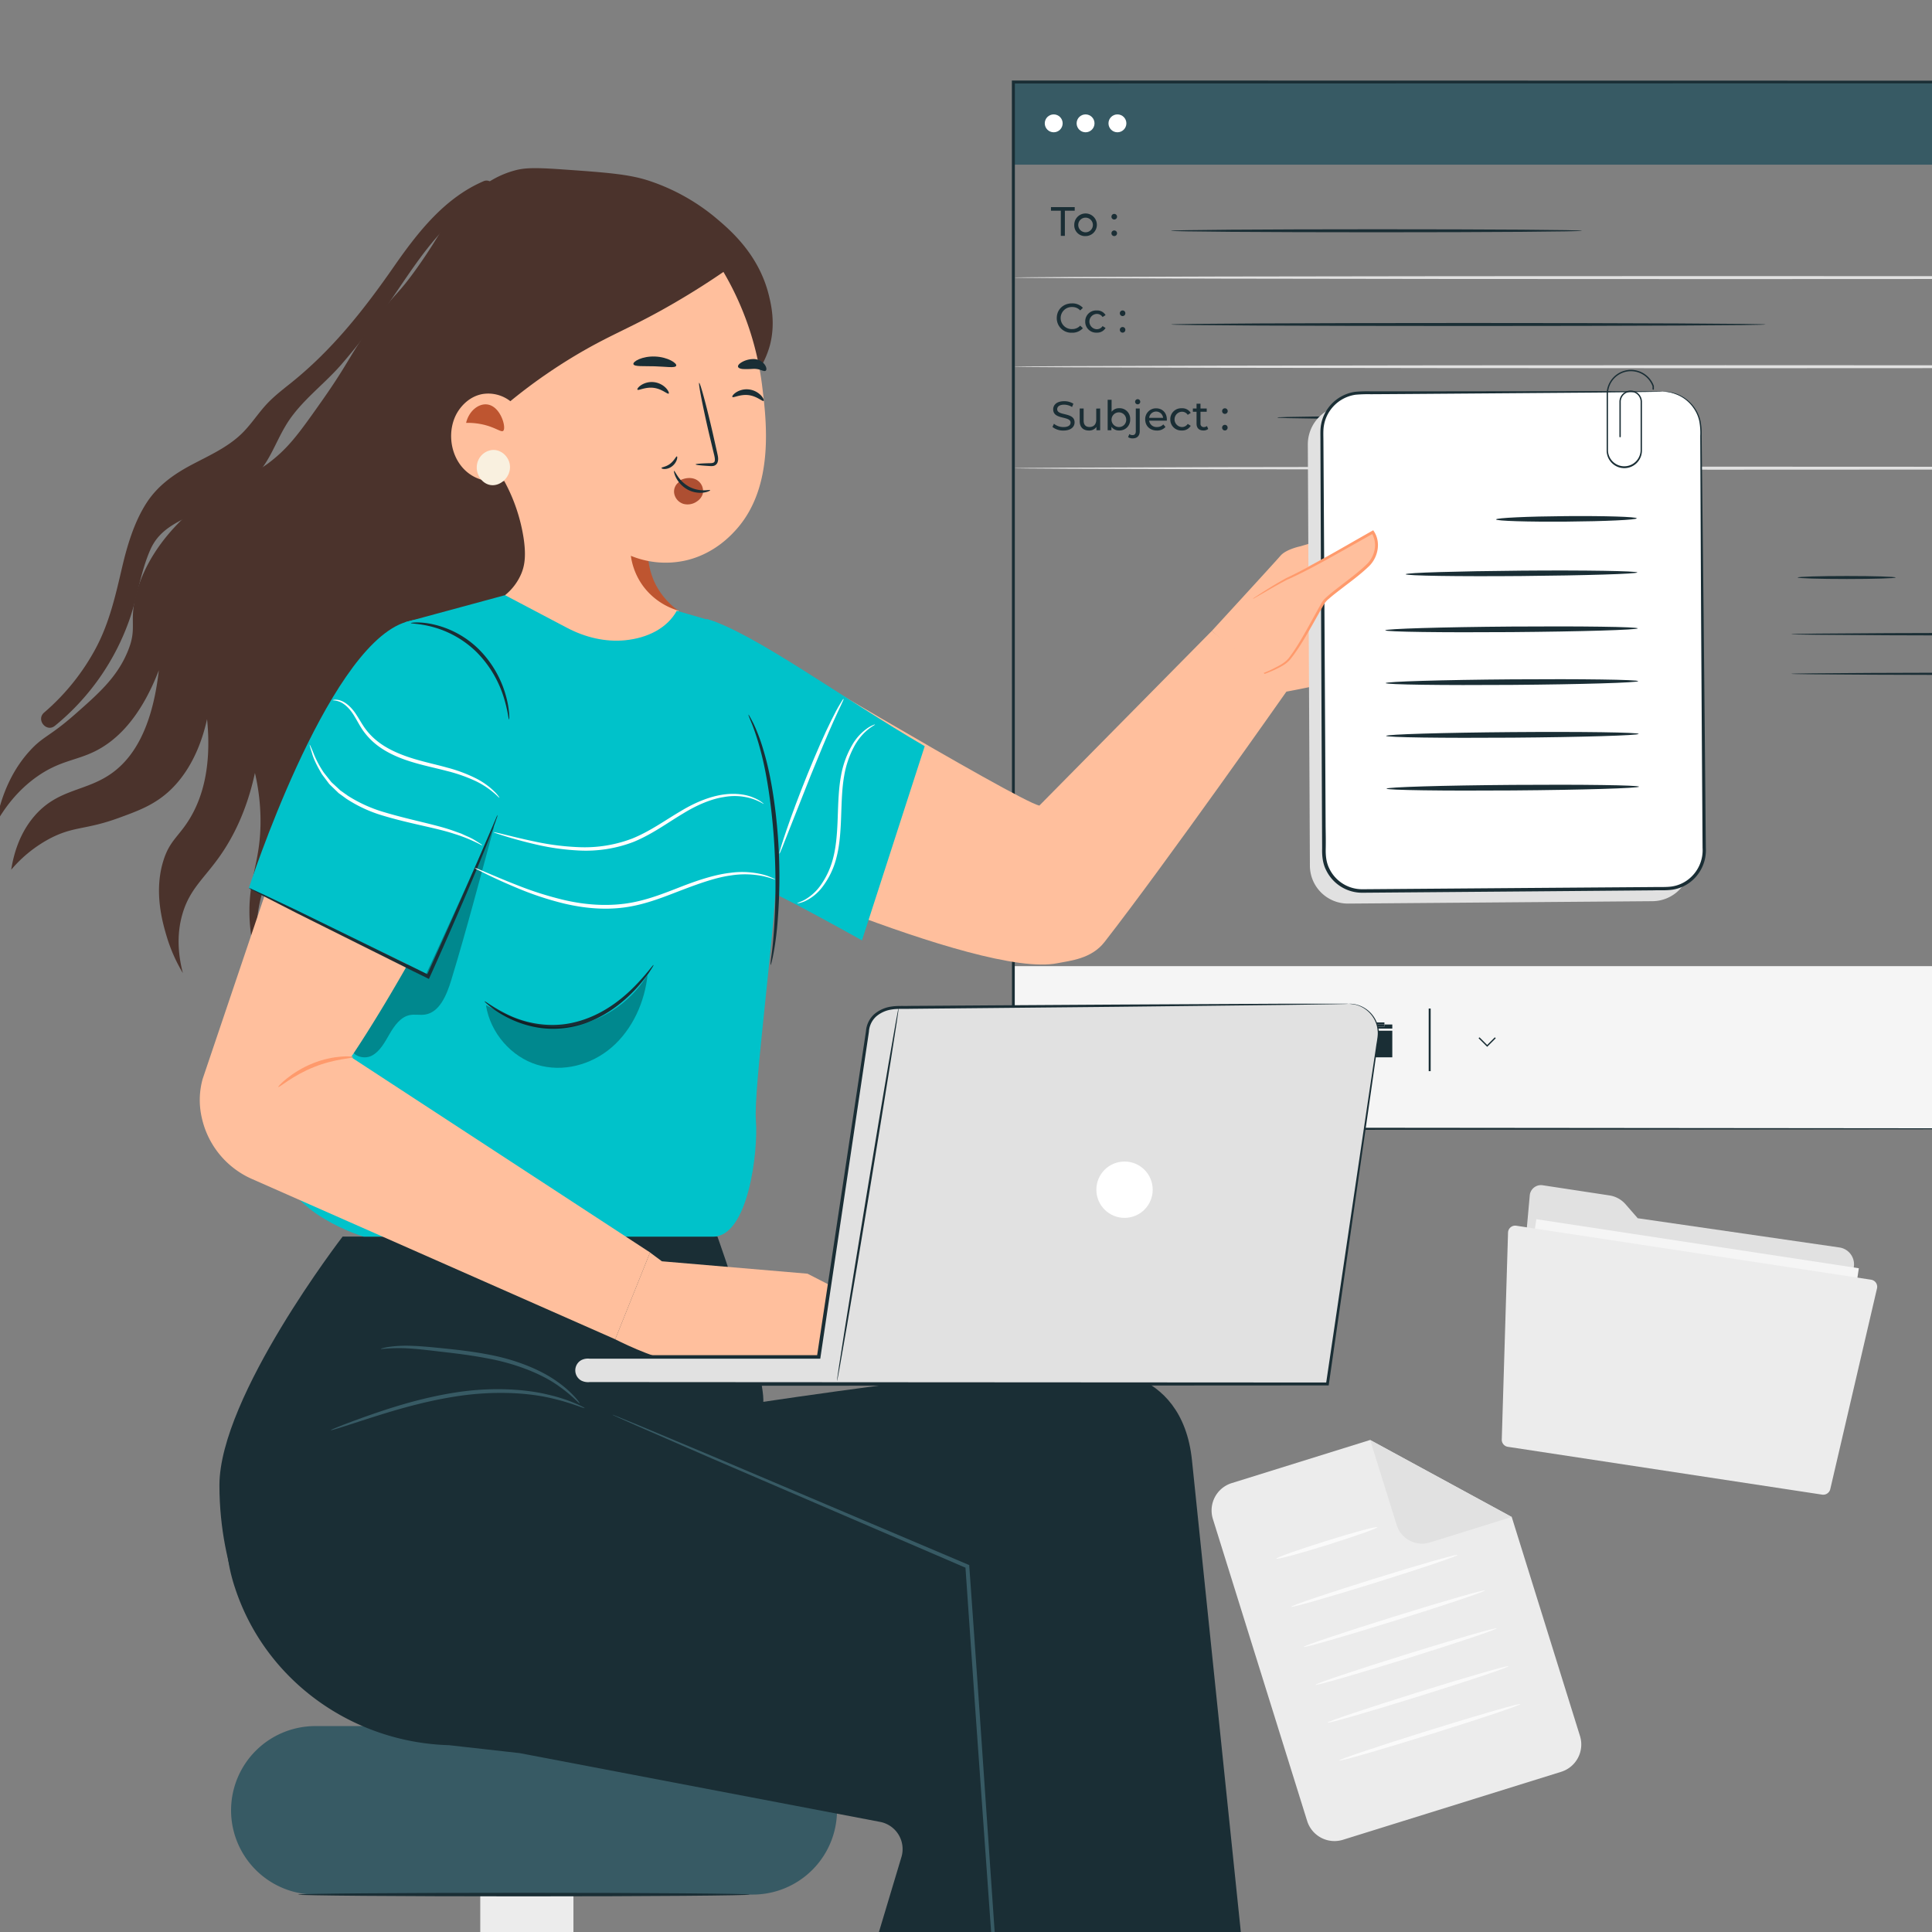 <svg id="Layer_1" data-name="Layer 1" xmlns="http://www.w3.org/2000/svg" xmlns:xlink="http://www.w3.org/1999/xlink" viewBox="0 0 1080 1080"><rect x="0" y="0" width="1080" height="1080" fill="#808080" stroke="none"/><defs><style>.cls-1{fill:none;}.cls-2{clip-path:url(#clip-path);}.cls-3{fill:#ececec;}.cls-4{fill:#e1e1e1;}.cls-5{fill:#fafafa;}.cls-6{fill:#f5f5f5;}.cls-7{fill:#375a64;}.cls-8{fill:#1a2e35;}.cls-9{fill:#fff;}.cls-10{fill:#4b332c;}.cls-11{fill:#be5530;}.cls-12{fill:#ffbf9d;}.cls-13{fill:#f9f0df;}.cls-14{fill:#ae4f32;}.cls-15{fill:#ff9a6c;}.cls-16{fill:#00c2ca;}.cls-17{opacity:0.3;}</style><clipPath id="clip-path"><rect class="cls-1" width="1080" height="1080"/></clipPath></defs><g class="cls-2"><path class="cls-3" d="M872.71,990.45l-122,38a16,16,0,0,1-20-10.51L678,849.08a16,16,0,0,1,10.5-20l77.39-24.12L845.07,848l38.15,122.42A16,16,0,0,1,872.71,990.45Z"/><path class="cls-4" d="M765.92,804.94l14.82,47.53a14.86,14.86,0,0,0,18.62,9.77L845.07,848Z"/><path class="cls-5" d="M769.9,853.72c.19.61-12.29,5-27.88,9.9s-28.38,8.3-28.57,7.69,12.29-5,27.88-9.9S769.71,853.11,769.9,853.72Z"/><path class="cls-5" d="M814.73,869.23c.19.61-20.45,7.59-46.1,15.58s-46.62,14-46.81,13.38,20.45-7.59,46.12-15.59S814.54,868.62,814.73,869.23Z"/><path class="cls-5" d="M830.1,889.06c.19.62-22.33,8.18-50.3,16.89s-50.79,15.29-51,14.68,22.32-8.17,50.3-16.89S829.91,888.45,830.1,889.06Z"/><path class="cls-5" d="M836.7,910.24c.19.61-22.33,8.17-50.3,16.89s-50.79,15.29-51,14.67,22.32-8.17,50.29-16.89S836.51,909.63,836.7,910.24Z"/><path class="cls-5" d="M843.29,931.41c.2.61-22.32,8.17-50.29,16.89S742.21,963.59,742,963s22.32-8.17,50.29-16.89S843.1,930.8,843.29,931.41Z"/><path class="cls-5" d="M849.89,952.58c.19.62-22.33,8.18-50.29,16.89s-50.79,15.29-51,14.68,22.32-8.17,50.29-16.89S849.7,952,849.89,952.58Z"/><path class="cls-4" d="M1028.31,697.35a9.54,9.54,0,0,1,8,10.84c-.48,3.32-1,6.57-1.17,8l-11,72.08a6.28,6.28,0,0,1-7.14,5.31l-165-25.09a6.29,6.29,0,0,1-5.28-6.81l8.42-93.42a6.3,6.3,0,0,1,7.19-5.7l37.32,5.68a15,15,0,0,1,9.09,5L915.5,681Z"/><rect class="cls-6" x="849.54" y="694.61" width="182.35" height="110.05" transform="translate(123.42 -132.94) rotate(8.65)"/><path class="cls-3" d="M843,689.1l-3.5,115.55a4,4,0,0,0,3.42,4.13l175.69,26.73a4.05,4.05,0,0,0,4.53-3.11l26.1-112.11a4,4,0,0,0-3.31-4.93l-198.3-30.17A4,4,0,0,0,843,689.1Z"/><rect class="cls-7" x="566.48" y="45.84" width="805.03" height="46.21"/><rect class="cls-6" x="566.18" y="540.08" width="805.33" height="90.91"/><polygon class="cls-1" points="671.99 580.89 666.08 580.03 663.43 574.67 660.79 580.03 654.86 580.89 659.15 585.07 659.1 585.35 658.13 590.96 663.43 588.17 668.72 590.96 667.71 585.07 667.91 584.86 671.99 580.89"/><path class="cls-1" d="M625.19,576.06a3.54,3.54,0,1,0,3.54,3.54A3.53,3.53,0,0,0,625.19,576.06Z"/><path class="cls-8" d="M731.73,584.08h7.2l2.27,4.72h1.55l-7.21-15h-.4l-7.22,15h1.56Zm3.61-7.5,2.91,6.1h-5.84Z"/><rect class="cls-8" x="726.76" y="592" width="17.05" height="1.2"/><path class="cls-8" d="M625.77,572.91h-1.15c-3.31,0-6,3.05-6,6.46s3.67,10.44,6,12.83c0,0,.45.79,1.15,0,2.31-2.39,6-9.42,6-12.83S629.08,572.91,625.77,572.91Zm-.58,10.23a3.54,3.54,0,1,1,3.54-3.54A3.53,3.53,0,0,1,625.19,583.14Z"/><path class="cls-8" d="M705.62,587.94a3.65,3.65,0,0,1-7.3,0V576.15a2.37,2.37,0,0,1,4.73,0v10h0a1.34,1.34,0,0,1-2.62,0v-7.7h-.89v7.36h0v.35h0a2.18,2.18,0,0,0,4.32,0h0V586c0-.06,0-.11,0-.17h0V576h0a3.24,3.24,0,0,0-6.47,0h0v12.32h0a4.53,4.53,0,0,0,9,0h0v-9.93h-.88Z"/><path class="cls-8" d="M666.8,579l-3.37-6.84L660.05,579l-7.55,1.1,5.46,5.33L656.67,593l6.76-3.55,6.75,3.55-1.29-7.52,5.46-5.33ZM668.72,591l-5.29-2.79-5.3,2.79,1-5.61,0-.28-4.29-4.18,5.93-.86,2.64-5.36,2.65,5.36,5.91.86-4.08,4-.2.21Z"/><path class="cls-8" d="M799.75,563.78h-1.1v35h1.1Zm-.55,35v0Z"/><rect class="cls-8" x="764.35" y="576.18" width="13.95" height="14.87"/><polygon class="cls-8" points="768.76 572.7 768.76 573.84 773.9 573.84 773.9 572.7 778.3 572.7 778.3 574.99 764.36 574.99 764.36 572.7 768.76 572.7"/><rect class="cls-8" x="768.76" y="571.55" width="5.14" height="1.14"/><rect class="cls-8" x="768.76" y="572.7" width="5.14" height="1.14"/><polygon class="cls-8" points="831.34 584.14 835.62 579.86 836.14 580.38 831.34 585.18 826.53 580.38 827.05 579.86 831.34 584.14"/><path class="cls-8" d="M593,117.78h-5.5v-2h13.27v2h-5.5v14.06H593Z"/><path class="cls-8" d="M600.52,125.76a6.32,6.32,0,1,1,6.33,6.21A6,6,0,0,1,600.52,125.76Zm10.41,0a4.09,4.09,0,1,0-8.18,0,4.09,4.09,0,1,0,8.18,0Z"/><path class="cls-8" d="M621.31,121.13a1.54,1.54,0,0,1,1.56-1.56,1.57,1.57,0,0,1,0,3.14A1.55,1.55,0,0,1,621.31,121.13Zm0,9.26a1.54,1.54,0,0,1,1.56-1.56,1.57,1.57,0,0,1,0,3.14A1.55,1.55,0,0,1,621.31,130.39Z"/><path class="cls-8" d="M590.74,177.79c0-4.74,3.62-8.2,8.5-8.2a7.93,7.93,0,0,1,6.1,2.49l-1.49,1.45a5.94,5.94,0,0,0-4.52-1.9,6.17,6.17,0,1,0,0,12.33,6,6,0,0,0,4.52-1.93l1.49,1.45a8,8,0,0,1-6.12,2.52A8.11,8.11,0,0,1,590.74,177.79Z"/><path class="cls-8" d="M606.65,179.74a6.07,6.07,0,0,1,6.42-6.19,5.4,5.4,0,0,1,4.95,2.59l-1.67,1.08a3.79,3.79,0,0,0-3.3-1.74,4.28,4.28,0,0,0,0,8.55,3.79,3.79,0,0,0,3.3-1.74l1.67,1.05a5.42,5.42,0,0,1-4.95,2.61A6.09,6.09,0,0,1,606.65,179.74Z"/><path class="cls-8" d="M626,175.11a1.53,1.53,0,0,1,1.56-1.56,1.51,1.51,0,0,1,1.51,1.56,1.53,1.53,0,0,1-1.51,1.58A1.55,1.55,0,0,1,626,175.11Zm0,9.26a1.53,1.53,0,0,1,1.56-1.56,1.51,1.51,0,0,1,1.51,1.56,1.53,1.53,0,0,1-1.51,1.58A1.55,1.55,0,0,1,626,184.37Z"/><path class="cls-8" d="M588.32,238.67l.84-1.79a8.33,8.33,0,0,0,5.3,1.85c2.77,0,4-1.07,4-2.47,0-3.92-9.72-1.45-9.72-7.41,0-2.47,1.92-4.58,6.14-4.58a9.42,9.42,0,0,1,5.16,1.42l-.76,1.83a8.32,8.32,0,0,0-4.4-1.3c-2.73,0-3.9,1.14-3.9,2.54,0,3.92,9.72,1.47,9.72,7.36,0,2.45-2,4.56-6.21,4.56A9.52,9.52,0,0,1,588.32,238.67Z"/><path class="cls-8" d="M615,228.35V240.5h-2.09v-1.83a4.93,4.93,0,0,1-4.12,2c-3.15,0-5.23-1.72-5.23-5.3v-7h2.2v6.74c0,2.38,1.19,3.58,3.28,3.58,2.29,0,3.76-1.43,3.76-4v-6.28Z"/><path class="cls-8" d="M631.77,234.42a5.92,5.92,0,0,1-6.14,6.22,5.14,5.14,0,0,1-4.34-2.07v1.93h-2.1v-17h2.2v6.69a5.19,5.19,0,0,1,4.24-2A5.9,5.9,0,0,1,631.77,234.42Zm-2.22,0a4.1,4.1,0,1,0-4.11,4.29A4,4,0,0,0,629.55,234.42Z"/><path class="cls-8" d="M630.61,244.35l.71-1.7a2.79,2.79,0,0,0,1.79.58c1.17,0,1.81-.74,1.81-2.14V228.35h2.2v12.7c0,2.47-1.38,4-3.87,4A4.36,4.36,0,0,1,630.61,244.35Zm3.92-19.76a1.45,1.45,0,0,1,1.49-1.45,1.44,1.44,0,1,1-1.49,1.45Z"/><path class="cls-8" d="M652.24,235.16h-9.86a4.12,4.12,0,0,0,4.41,3.55,4.5,4.5,0,0,0,3.5-1.47l1.22,1.43a6.12,6.12,0,0,1-4.79,2c-3.92,0-6.54-2.59-6.54-6.22a6,6,0,0,1,6.1-6.19c3.51,0,6,2.52,6,6.26C652.29,234.68,652.26,235,652.24,235.16Zm-9.86-1.58h7.8a3.92,3.92,0,0,0-7.8,0Z"/><path class="cls-8" d="M654.2,234.42a6.07,6.07,0,0,1,6.42-6.19,5.42,5.42,0,0,1,5,2.59l-1.67,1.08a3.8,3.8,0,0,0-3.3-1.74,4.28,4.28,0,0,0,0,8.55,3.8,3.8,0,0,0,3.3-1.74l1.67,1.05a5.43,5.43,0,0,1-5,2.62A6.09,6.09,0,0,1,654.2,234.42Z"/><path class="cls-8" d="M675.39,239.79a4.17,4.17,0,0,1-2.66.85c-2.45,0-3.85-1.36-3.85-3.81v-6.67h-2.06v-1.81h2.06v-2.66h2.2v2.66h3.48v1.81h-3.48v6.58a1.79,1.79,0,0,0,1.9,2,2.82,2.82,0,0,0,1.72-.57Z"/><path class="cls-8" d="M683.17,229.79a1.54,1.54,0,0,1,1.56-1.56,1.57,1.57,0,0,1,0,3.14A1.55,1.55,0,0,1,683.17,229.79Zm0,9.26a1.54,1.54,0,0,1,1.56-1.56,1.51,1.51,0,0,1,1.51,1.56,1.53,1.53,0,0,1-1.51,1.59A1.56,1.56,0,0,1,683.17,239.05Z"/><path class="cls-8" d="M884.34,129c0,.46-51.45.84-114.9.84s-114.9-.38-114.9-.84,51.43-.84,114.9-.84S884.34,128.49,884.34,129Z"/><path class="cls-8" d="M987,181.39c0,.46-74.42.84-166.2.84s-166.21-.38-166.21-.84,74.4-.84,166.21-.84S987,180.92,987,181.39Z"/><path class="cls-8" d="M864,233.41a5.06,5.06,0,0,1-1.53.17l-4.37.16-16.08.27c-13.58.15-32.33.24-53,.24s-39.48-.09-53.06-.24l-16.08-.27-4.37-.16a5,5,0,0,1-1.52-.17,5.38,5.38,0,0,1,1.52-.17l4.37-.16,16.08-.26c13.58-.16,32.34-.25,53.06-.25s39.47.09,53,.25l16.08.26,4.37.16A5.51,5.51,0,0,1,864,233.41Z"/><path class="cls-4" d="M1362.82,261.72c0,.46-178.28.84-398.15.84s-398.19-.38-398.19-.84,178.24-.85,398.19-.85S1362.82,261.25,1362.82,261.72Z"/><path class="cls-4" d="M1362.82,205c0,.46-178.35.84-398.3.84s-398.34-.38-398.34-.84,178.31-.85,398.34-.85S1362.82,204.5,1362.82,205Z"/><path class="cls-4" d="M1362.82,155.17c0,.47-178.28.84-398.15.84s-398.19-.37-398.19-.84,178.24-.84,398.19-.84S1362.82,154.71,1362.82,155.17Z"/><path class="cls-8" d="M1059.68,322.83c0,.46-12.26.84-27.38.84s-27.39-.38-27.39-.84,12.26-.84,27.39-.84S1059.68,322.36,1059.68,322.83Z"/><path class="cls-8" d="M1371.48,354.52c0,.47-82.89.84-185.11.84s-185.12-.37-185.12-.84,82.87-.84,185.12-.84S1371.48,354.06,1371.48,354.52Z"/><path class="cls-8" d="M1310.07,376.67c0,.39-69.14.71-154.4.71s-154.42-.32-154.42-.71,69.12-.71,154.42-.71S1310.07,376.28,1310.07,376.67Z"/><circle class="cls-9" cx="589.03" cy="68.95" r="5"/><circle class="cls-9" cx="606.84" cy="68.95" r="5"/><circle class="cls-9" cx="624.65" cy="68.95" r="5"/><path class="cls-8" d="M1374.74,631c0-5.64-.27-230.32-.69-585.16l.69.69-808.19.15h-.07l.84-.84c0,209.79-.05,408.73-.07,585.16l-.77-.76,808.26.76-808.26.76h-.76V631c0-176.43-.05-375.37-.08-585.16V45h.91l808.19.16h.68v.68C1375,400.68,1374.74,625.36,1374.74,631Z"/><path class="cls-10" d="M418.1,214.75a51.45,51.45,0,0,0,12.22-21.5c3.26-12.19.81-22.76-.49-28.08-5.76-23.51-22.26-37.19-30.95-44.41a114.57,114.57,0,0,0-35.5-19.52c-11.5-3.9-24.23-4.8-49.7-6.59-16.46-1.16-21.27-.69-26.49.79C274,99.17,265.34,107.28,259.43,113c-11.55,11.08-12.16,17-26.63,37.22-11.2,15.65-11.13,12.52-23.36,29.07-13.93,18.82-13.84,22.65-29.9,45.38-11.29,16-17.12,24.14-26.21,31.65-12.51,10.36-16.18,8.14-30.39,17.32-6.39,4.12-37.62,24.3-46.72,58.12-4.43,16.43,1,19.07-5.19,33.25-6,14-16.3,23-29.05,34.24-14.42,12.71-17.76,12.14-25.35,20.5C5.45,432,.21,447-2.33,460.31c4.38-7.8,11.59-18.17,23.15-26.27,12.87-9,21.92-8.78,32.8-14.33s24.52-17.42,35.16-45c-3.77,33.77-15.15,49.19-25.5,56.94-14.82,11.1-30.62,8.81-44.17,24.68-8.38,9.81-11.52,21.44-12.85,29.86a73.3,73.3,0,0,1,22.51-17.91c13-6.52,19.33-4.35,37.84-11.14C76,453.71,83.84,450.83,91.32,445c5.61-4.36,18.51-16.2,24.43-43,2.81,28-3.33,45-9.52,55.35s-11.49,12.45-15,24.09c-5.4,17.63-.09,35.14,2,42.21a90.24,90.24,0,0,0,9,20.31c-2.22-8.54-4-20.78-.06-33.65,4.17-13.66,12.12-19.4,20.95-32.05,6.71-9.62,14.68-24.34,19.39-46.18a118.84,118.84,0,0,1,3.12,28.27c-.2,17.22-4.12,25.85-5.62,38.83-1.3,11.28-1,27.49,6.88,48.18-6.51-26-2.42-43.29,1.43-53.16,2.43-6.23,9.45-21.55,71-64.69,27.1-19,29.22-18.46,39.13-27.86,23.3-22.12,25.33-38.12,41.9-64.1C331.23,289.14,380.75,255.91,418.1,214.75Z"/><path class="cls-10" d="M270.25,101.33c-21.63,9.3-36.61,28.35-50.13,47.8-16.9,24.31-34.43,46.44-57.31,64.82-5.14,4.12-10.24,8-14.68,13s-8.23,10.83-13.1,15.54c-7.9,7.64-18.28,12.24-27.74,17.24-10,5.28-19.29,11.77-25.63,21.8C75,292,71.13,304.86,68.29,317c-3.66,15.66-7.07,30.9-14.61,45.14a125.2,125.2,0,0,1-29,36.18c-4.68,4,1.27,11.27,6,7.42a133.6,133.6,0,0,0,41.91-60c4.34-12.62,6.08-26.38,11.51-38.59,5.59-12.55,17.3-16,28-21.94,9.5-5.29,19.62-9.75,28.12-16.86,10.31-8.62,13.28-20.62,20.26-31.7C168.29,224.2,181,215,190.6,204a392.13,392.13,0,0,0,25-32.1c16.59-23.49,31.71-50.7,58.35-62.48,5.09-2.25,1.39-10.29-3.69-8.11Z"/><path class="cls-11" d="M383.16,257c-19.77,23.37-26.6,51-16.33,70.34a41.36,41.36,0,0,0,12.47,14.09c-3.12,1.7-14.93,7.7-29.62,4.29-3.06-.71-14.94-2.1-20-11.49-14.06-26.1,5.74-53.94,6.89-55.54C351.57,257.75,378.23,257,383.16,257Z"/><path class="cls-12" d="M404.41,152A166.3,166.3,0,0,1,426,215.35c2.46,19.76,7,56.22-14.07,80.24-3,3.38-12.21,13.64-27.76,17.51a51.24,51.24,0,0,1-31.52-2.4,37.37,37.37,0,0,0,7.21,17.4,37.93,37.93,0,0,0,19.46,13.28,122.68,122.68,0,0,1-2.7,14.81,112.59,112.59,0,0,1-5.78,17.51c-4.95,11.07-15.46,20.81-22.65,23.2-16.5,5.5-46.89-18.46-65.86-64.2a31,31,0,0,0,9.21-12.34c1.43-3.59,2.71-8.7,1.26-18.89a97.54,97.54,0,0,0-10.94-32.61c-.93.2-14.24,2.75-23.21-7.37-7.53-8.5-8.45-21.92-2.91-31.07,1.31-2.16,5.75-8.65,14-10.15a20.1,20.1,0,0,1,15.55,4A299.51,299.51,0,0,1,329.85,194c15.68-8.65,26.13-12.48,46.8-24.47C388.57,162.62,398.09,156.35,404.41,152Z"/><path class="cls-13" d="M275.24,251.54a9.68,9.68,0,0,0-8.52,7.76c-1.1,5.3,2.29,10.7,7,11.75,5.7,1.26,11.66-4.17,11.36-10.35C284.86,255.57,280.34,251.18,275.24,251.54Z"/><path class="cls-11" d="M281.35,240.79c1.8-1.86-1.66-14.24-9.44-14.74-4.74-.31-9.83,3.88-11.36,10.35a38,38,0,0,1,7.88.6C276.71,238.51,280.15,242,281.35,240.79Z"/><path class="cls-8" d="M426.89,224.07c-.61.59-3.72-2.64-8.5-3.2s-8.53,1.75-9,1c-.23-.32.44-1.44,2.08-2.53a11,11,0,0,1,7.27-1.63,11.21,11.21,0,0,1,6.69,3.37C426.8,222.56,427.19,223.81,426.89,224.07Z"/><path class="cls-8" d="M373.81,220c-.61.59-3.72-2.64-8.49-3.2s-8.53,1.75-9,1c-.22-.32.44-1.45,2.09-2.53a11,11,0,0,1,7.26-1.63,11.15,11.15,0,0,1,6.69,3.37C373.72,218.52,374.11,219.77,373.81,220Z"/><path class="cls-8" d="M388.88,259.59c0-.31,3-.54,7.91-.66,1.23,0,2.41-.14,2.71-1.06s0-2.53-.44-4.22l-2.64-11c-3.64-15.66-6.13-28.48-5.58-28.64s4,12.4,7.59,28.06c.86,3.86,1.69,7.53,2.48,11.05.32,1.64.95,3.52.13,5.53a3.11,3.11,0,0,1-2.19,1.79,7.27,7.27,0,0,1-2.1.08C391.88,260.24,388.87,259.91,388.88,259.59Z"/><path class="cls-8" d="M378,204.44c-.56,1.44-5.74.5-12,.32s-11.47.29-11.91-1.19S359,199,366.23,199.3,378.56,203.11,378,204.44Z"/><path class="cls-8" d="M428.06,207.2c-.58.48-1.63.05-2.85-.38a11,11,0,0,0-4.34-.62,52.1,52.1,0,0,1-5.52.09c-1.57-.13-2.64-.58-2.79-1.31s.63-1.62,2-2.46a13.22,13.22,0,0,1,6.23-1.79,7.82,7.82,0,0,1,6.7,3.09C428.63,205.47,428.6,206.76,428.06,207.2Z"/><path class="cls-14" d="M379.83,268.66c2.82-1.5,6.26-2,9.12-.67a7.24,7.24,0,0,1,3.88,8.16,7.87,7.87,0,0,1-3.23,4.14,9,9,0,0,1-7.59,1.37,7.49,7.49,0,0,1-5.12-5.79,6.5,6.5,0,0,1,3.45-6.88"/><path class="cls-8" d="M397,274c.07.21-1.22,1-3.56,1.34a14.76,14.76,0,0,1-9-1.63,15.87,15.87,0,0,1-6.53-6.69c-1.11-2.2-1.27-3.76-1.07-3.82s.82,1.26,2.1,3.13a18.44,18.44,0,0,0,6.29,5.75,17.2,17.2,0,0,0,8.12,2C395.6,274.08,397,273.76,397,274Z"/><path class="cls-8" d="M378.4,255.13c.21.05.3.81-.08,1.94a7.79,7.79,0,0,1-2.68,3.63,7.09,7.09,0,0,1-4.12,1.49c-1.13,0-1.77-.35-1.74-.58.05-.51,2.54-.57,4.87-2.39S377.92,255,378.4,255.13Z"/><rect class="cls-3" x="268.47" y="1045.45" width="52.08" height="258.36" transform="translate(589.02 2349.26) rotate(-180)"/><path class="cls-7" d="M176.27,1059.08H420.78A47.11,47.11,0,0,0,467.89,1012h0a47.11,47.11,0,0,0-47.11-47.11H176.27a47.11,47.11,0,0,0-47.1,47.11h0A47.11,47.11,0,0,0,176.27,1059.08Z"/><path class="cls-8" d="M166.59,1059.08c0,.56,56.54,1,126.26,1s126.28-.45,126.28-1-56.53-1-126.28-1S166.59,1058.52,166.59,1059.08Z"/><path class="cls-12" d="M781,307.79S769.52,295.28,766.06,295s-39.12,10.38-39.12,10.38-8,1.6-11.18,5.32-38.35,42-38.35,42l39.11,34.41s45.82-8.23,49.81-13,7.18-12.5,4.26-14.9c0,0,3.72-6.65,2.66-11.18a78,78,0,0,0-2.4-8.12s6.92-4.92,7.19-8.38a13.51,13.51,0,0,1,1.33-5.32l1.6-2.66Z"/><path class="cls-15" d="M765,315.26c-.21.07,0,1.22.62,3a13.83,13.83,0,0,0,4.31,6,8.86,8.86,0,0,0,7.29,1.7c2-.49,2.74-1.55,2.6-1.68s-1.11.4-2.79.53a9.2,9.2,0,0,1-6.1-1.86,17.89,17.89,0,0,1-4.26-5.19C765.79,316.17,765.24,315.17,765,315.26Z"/><path class="cls-4" d="M921.51,225.9A21.28,21.28,0,0,1,943,247l1.86,235.33a21.28,21.28,0,0,1-21.11,21.44l-170,1.34A21.26,21.26,0,0,1,732.24,484l-1.16-235.47a21.8,21.8,0,0,1,21.71-21.9Z"/><path class="cls-4" d="M828.44,297.39c0,.85,17.62,1.4,39.34,1.23s39.33-1,39.32-1.85-17.62-1.41-39.34-1.23S828.43,296.54,828.44,297.39Z"/><path class="cls-4" d="M777.94,328c0,.85,29,1.31,64.74,1s64.72-1.2,64.72-2.05-29-1.32-64.75-1S777.93,327.17,777.94,328Z"/><path class="cls-4" d="M766.52,359.38c0,.85,31.61,1.29,70.57,1s70.56-1.24,70.55-2.09-31.6-1.29-70.57-1S766.52,358.53,766.52,359.38Z"/><path class="cls-4" d="M766.76,388.88c0,.85,31.6,1.29,70.56,1s70.56-1.25,70.56-2.1-31.6-1.29-70.58-1S766.75,388,766.76,388.88Z"/><path class="cls-4" d="M767,418.38c0,.86,31.6,1.3,70.57,1s70.55-1.25,70.55-2.1-31.6-1.29-70.58-1S767,417.53,767,418.38Z"/><path class="cls-4" d="M767.22,447.89c0,.85,31.61,1.29,70.57,1s70.56-1.24,70.55-2.1-31.6-1.29-70.57-1S767.22,447,767.22,447.89Z"/><path class="cls-9" d="M929.37,218.88A21.26,21.26,0,0,1,950.81,240l1.86,235.34a21.29,21.29,0,0,1-21.1,21.44l-170,1.34A21.28,21.28,0,0,1,740.1,477L739,241.53a21.8,21.8,0,0,1,21.7-21.91Z"/><path class="cls-8" d="M929.37,218.88s-.82-.07-2.43-.1l-7.16-.07-27.5-.07-101.16.13-16.39,0-8.48,0a76.4,76.4,0,0,0-8.75.26,22.68,22.68,0,0,0-15.3,9.41,22.14,22.14,0,0,0-3.68,8.7c-.62,3.2-.34,6.36-.39,9.47.09,25.11.19,51.94.3,80.17s.24,57.88.38,88.6q.11,23,.21,46.86l.06,11.94c-.12,3.9.26,8.41,2.18,12.14a22.4,22.4,0,0,0,20.44,12.73l95.14-.77,45.24-.38,21.93-.19c3.64-.12,7.13.15,10.91-.37A21.78,21.78,0,0,0,945,493a22.51,22.51,0,0,0,8.57-19.08q-.11-10.32-.19-20.35-.18-20.07-.36-38.92c-.24-25.1-.46-48.49-.67-69.85-.47-42.66-.86-77.2-1.12-101.15a36.38,36.38,0,0,0-.67-8.48,20.63,20.63,0,0,0-3-6.86,21.26,21.26,0,0,0-15.74-9.42,22.61,22.61,0,0,0-2.45,0c-.06.24,3.48-.39,9.19,2.25a21.1,21.1,0,0,1,8.5,7.52,20.05,20.05,0,0,1,2.83,6.69,35.85,35.85,0,0,1,.56,8.33c.11,24,.27,58.49.47,101.15.13,21.36.28,44.75.43,69.85q.12,18.84.26,38.92.06,10,.13,20.36a20.62,20.62,0,0,1-7.88,17.58,19.79,19.79,0,0,1-9.24,4c-3.31.48-7,.23-10.63.33l-21.93.16-45.24.33-95.14.73a20.37,20.37,0,0,1-18.59-11.57c-1.75-3.5-2.09-7.24-2-11.28s0-8-.06-11.94q-.12-23.81-.24-46.86c-.18-30.73-.34-60.36-.5-88.6s-.33-55.05-.49-80.17c0-3.15-.23-6.27.34-9.15a20.5,20.5,0,0,1,3.39-8.07,21,21,0,0,1,14.19-8.79,77.58,77.58,0,0,1,8.53-.29l8.47-.05,16.39-.11,101.16-.76,27.5-.32,7.16-.13C928.55,219,929.37,218.88,929.37,218.88Z"/><path class="cls-8" d="M836.3,290.36c0,.85,17.63,1.4,39.34,1.23s39.33-1,39.32-1.85-17.62-1.4-39.34-1.23S836.3,289.51,836.3,290.36Z"/><path class="cls-8" d="M785.8,321c0,.85,29,1.31,64.74,1s64.72-1.2,64.72-2-29-1.31-64.75-1S785.79,320.14,785.8,321Z"/><path class="cls-8" d="M774.39,352.35c0,.86,31.6,1.3,70.56,1s70.56-1.25,70.55-2.1-31.59-1.29-70.57-1S774.38,351.5,774.39,352.35Z"/><path class="cls-8" d="M774.62,381.86c0,.85,31.6,1.29,70.57,1s70.55-1.25,70.55-2.1-31.6-1.29-70.58-1S774.61,381,774.62,381.86Z"/><path class="cls-8" d="M774.85,411.36c0,.85,31.61,1.29,70.57,1S916,411.1,916,410.25s-31.6-1.3-70.57-1S774.84,410.51,774.85,411.36Z"/><path class="cls-8" d="M775.08,440.86c0,.85,31.61,1.29,70.57,1s70.56-1.25,70.55-2.1-31.6-1.29-70.57-1S775.08,440,775.08,440.86Z"/><path class="cls-8" d="M908,261.7a9.88,9.88,0,0,1-9.87-9.87V220.32a13.6,13.6,0,0,1,26.4-4.57.59.59,0,0,1,0,.13v1.54a.38.38,0,1,1-.75,0v-1.48a12.85,12.85,0,0,0-24.92,4.38v31.51a9.13,9.13,0,0,0,18.25,0V224.38a5.55,5.55,0,0,0-11.09,0V244a.38.38,0,1,1-.75,0V224.38a6.3,6.3,0,0,1,12.59,0v27.45A9.89,9.89,0,0,1,908,261.7Z"/><path class="cls-12" d="M700.36,334.79,719,323.21,766.74,298s9.49,9.22-6.53,22.47l-19.75,15.64s-17.55,32.19-21.31,34.56-21,8.61-21,8.61Z"/><path class="cls-15" d="M696.33,380a8.81,8.81,0,0,0,1.93-.43c1.25-.34,3.07-.89,5.4-1.68s5.15-1.81,8.35-3.23a48.8,48.8,0,0,0,5-2.57,15.89,15.89,0,0,0,4.82-4.2c5.47-7,10.45-16.21,16.12-26.3l2.17-3.79a11.65,11.65,0,0,1,2.82-3.16c2.25-2,4.71-3.84,7.2-5.76,5-3.87,10.28-7.67,15.18-12.4,5.16-5.07,6.68-13.51,2.71-19.47l-.39-.59-.66.37c-19.09,10.77-35.54,20.63-48,26.38-6,3.31-10.64,6.27-13.83,8.29l-3.62,2.38a5.86,5.86,0,0,0-1.19.91,6.54,6.54,0,0,0,1.35-.67l3.75-2.14c3.27-1.86,8-4.69,14-7.84,12.56-5.49,29.19-15.21,48.3-25.9l-1-.23a12.85,12.85,0,0,1,1.75,8.86,15.44,15.44,0,0,1-4.34,8.48c-4.71,4.56-10,8.41-15,12.29-2.49,1.93-4.95,3.82-7.26,5.86-.58.49-1.14,1.05-1.69,1.6A10.37,10.37,0,0,0,738.8,337c-.73,1.3-1.46,2.58-2.17,3.85C731,351,726.15,360.28,720.93,367.2c-2.49,3.5-6.28,5.08-9.31,6.66s-5.91,2.58-8.18,3.47l-5.28,2A9.84,9.84,0,0,0,696.33,380Z"/><path class="cls-12" d="M677.41,352.68,581,450.34c-12.7-2.92-168.34-96-168.34-96L388,474.09s159.29,73.24,203.13,64.35c7.15-1.45,18.93-2.36,26.31-11.85,35.06-45.06,101.69-140,101.69-140Z"/><path class="cls-8" d="M554.7,1303.81,673.28,981.4s-2.82-53.59-12.69-70.52S351.74,795.24,351.74,795.24s-76.15-18.33-126.92,0-102.35,41-97.29,76.56a94.74,94.74,0,0,0,3.9,16C148.37,939.31,196.77,974,251,975.57L290.48,980,492,1018.45a15.48,15.48,0,0,1,11.91,19.64L438.82,1255S509.94,1289.68,554.7,1303.81Z"/><polygon class="cls-12" points="659.4 1080.86 662.23 1194.46 577.63 1196.53 565.43 1060.2 659.4 1080.86"/><path class="cls-8" d="M610,765.45s50.69-4.06,56.33,50.94,32.11,309.93,32.11,309.93l-139.39,11.61-18.34-262.3-189-80.39S576.15,758.39,610,765.45Z"/><path class="cls-8" d="M401.05,691.23S431.82,777.48,426,787.1s-85,49.17-85,49.17l-198,76s-20.34-32.34-20.34-82,68.86-139,68.86-139Z"/><path class="cls-7" d="M342.38,790.84a4,4,0,0,0,.93.5l2.81,1.3,11,4.88,41.15,17.93L540.3,876.6l-.64-.9c1.79,25.91,3.73,53.9,5.74,82.85,4.82,67.68,9.26,130.08,12.77,179.45l.06.89.89-.08,86.3-7.57,23.76-2.22,6.21-.65a12.43,12.43,0,0,0,2.12-.31,13.3,13.3,0,0,0-2.14,0l-6.23.39-23.8,1.74L559,1137.06l1,.81c-3.39-49.38-7.68-111.79-12.32-179.48-2-28.94-4-56.93-5.84-82.84l0-.64-.6-.26L398.76,814.22l-41.4-17.36-11.1-4.55-2.88-1.14A6.07,6.07,0,0,0,342.38,790.84Z"/><path class="cls-7" d="M184.94,799.47c.05.15,2-.4,5.56-1.51l14.9-4.81c12.58-4,30-9.55,49.88-12.61s38.24-2.11,51.07.66,20.3,6.35,20.46,5.93c.06-.12-1.73-1.13-5.14-2.61a91.5,91.5,0,0,0-15-4.84c-12.93-3.21-31.63-4.43-51.74-1.32s-37.57,8.93-50,13.31c-6.24,2.21-11.25,4.11-14.69,5.47S184.89,799.33,184.94,799.47Z"/><path class="cls-7" d="M212.92,754c.06.35,6.63-.94,17.31-.1,5.33.37,11.67,1.19,18.74,2s14.79,1.79,22.81,3.31c16.08,2.87,29.92,8.47,38.78,14.39s13.15,11.14,13.46,10.84c.08-.07-.82-1.5-2.88-3.73a59.17,59.17,0,0,0-9.7-8.41c-8.82-6.38-23-12.37-39.25-15.26-8.12-1.54-15.92-2.43-23-3.16s-13.46-1.37-18.88-1.54a70.27,70.27,0,0,0-12.81.57C214.5,753.37,212.9,753.88,212.92,754Z"/><path class="cls-12" d="M403.19,351.38s19,6.52,30.65,28.58c11.51,21.86,8.43,32.66,5.42,45.57s-8.31,38.56-8.61,36.91S403.19,351.38,403.19,351.38Z"/><path class="cls-16" d="M208.63,390.38s15.05-39,18.09-42.61l55.59-15.07L317.06,351c10.07,5.29,21.27,8,32.43,6.91,12.45-1.26,23.36-6.64,28.85-16.48h0l21.72,6.29s34.49,111.66,33.78,142.57-12.67,118.67-11.3,136-4.25,65-23.91,65H203.31s-44.11-13.09-46-41.52S208.63,390.38,208.63,390.38Z"/><path class="cls-8" d="M270.89,559.78c-.08.11,1.05,1.21,3.27,3a60.22,60.22,0,0,0,10.11,6.32,57.71,57.71,0,0,0,16.67,5.36,53.46,53.46,0,0,0,21.32-1c15-3.73,26.26-13.21,33.16-20.63a88,88,0,0,0,7.62-9.5c1.6-2.4,2.4-3.8,2.29-3.88-.3-.25-3.84,5.09-10.93,12.25s-18.16,16-32.61,19.61c-14.43,3.75-28.12.44-36.93-3.65S271.12,559.41,270.89,559.78Z"/><g class="cls-17"><path d="M362.06,544.25c-1.48,15.82-8.53,31.18-20.06,41.17s-27.55,14.14-41.8,9.77-26.08-17.6-28.55-33.27c10.05,4.91,20.26,9.87,31.17,11.64,23.27,3.78,48.11-8.8,60.18-30.47l-1.59,1.8"/></g><g class="cls-17"><path d="M197.68,578.23c20.64-42.93,42.46-87.39,78.55-116.28h0c-8,29.38-15.16,56.94-24,86-2.51,8.24-6.45,17.8-14.43,19.17-2.93.5-6-.27-8.89.35-5,1.07-8.44,5.88-11.13,10.52s-5.35,9.74-9.93,12.13-11.55.11-12-5.33C195.67,582.5,196.69,580.29,197.68,578.23Z"/></g><path class="cls-16" d="M139.11,496.41l98.43,49.5s43.57-93.63,47-106.64,10.84-35.2-.26-62.34-40.52-35.64-59.09-28.65C181.8,364.62,139.11,496.41,139.11,496.41Z"/><path class="cls-16" d="M424.47,496.08c4.6,0,57.37,29.61,57.37,29.61l35.09-108.57c-45.36-26.38-95.75-63.6-122-71.17l22.81,84.94Z"/><path class="cls-12" d="M227.88,539.19c-18.63,32.85-31.64,51.75-31.64,51.75L363.4,700.14l-19.48,48.53L140.72,659a48.86,48.86,0,0,1-27.9-34.09,44.07,44.07,0,0,1,.47-21.8l34.57-102.33Z"/><path class="cls-15" d="M155.57,607.63c.4.55,8.29-6.57,20-11.15,11.67-4.73,22-4.85,21.95-5.55.09-.52-10.57-1.41-22.67,3.48S155.18,607.3,155.57,607.63Z"/><path class="cls-8" d="M418.41,399.52c.14-.06,1.14,1.72,2.82,5A100.2,100.2,0,0,1,426.66,419c3.86,12.44,6.86,30.09,8.27,49.66a307.74,307.74,0,0,1-.56,50.19c-.63,6.4-1.47,11.56-2.17,15.1s-1.26,5.47-1.41,5.45,0-2,.51-5.56,1-8.71,1.43-15.1a377.28,377.28,0,0,0-.11-50c-1.41-19.47-4.13-37-7.55-49.44a132.45,132.45,0,0,0-4.69-14.54C419,401.47,418.26,399.58,418.41,399.52Z"/><path class="cls-12" d="M493.1,733.39,451.4,712,370,705.07l-6.64-4.93-19.48,48.53s21.33,10.94,32.5,11.91l68.41-2.22,35.77,4Z"/><path class="cls-8" d="M139.11,496.41a8.68,8.68,0,0,1,1.95.74l5.45,2.49c4.94,2.35,11.68,5.55,19.89,9.47l65.33,31.94,8,3.94-1.24.48c11.35-25.11,21.31-47.57,28.36-63.79,3.4-7.93,6.18-14.41,8.23-19.17l2.21-5.19a8.13,8.13,0,0,1,.88-1.76,8,8,0,0,1-.54,1.9c-.42,1.23-1,3-1.91,5.34-1.72,4.62-4.34,11.26-7.7,19.45-6.75,16.38-16.51,39-27.84,64.1l-.4.9-.84-.42-8-3.93-65.1-32.49L146.2,500.35l-5.3-2.82A8,8,0,0,1,139.11,496.41Z"/><path class="cls-8" d="M229.68,348.28c0,.38,4.61.24,11.74,2.07a56,56,0,0,1,24.9,14.08,62,62,0,0,1,15.27,25.37c2.34,7.44,2.62,12.4,3,12.35.12,0,.17-1.25,0-3.48a51.46,51.46,0,0,0-1.67-9.3,58.92,58.92,0,0,0-15.27-26.44,52.77,52.77,0,0,0-25.9-14,43.28,43.28,0,0,0-8.79-1C230.83,348,229.68,348.16,229.68,348.28Z"/><path class="cls-9" d="M173.1,416.28c-.13,0,.34,1.69,1.3,4.67.78,3.06,2.75,7.15,5.6,11.92l2.61,3.48,1.39,1.84c.52.58,1.11,1.11,1.68,1.68,1.17,1.12,2.36,2.28,3.59,3.47,1.35,1,2.79,2,4.23,3.08A76.58,76.58,0,0,0,214.27,456c15.44,4.62,29.72,6.81,39.64,10.12,10,3.07,15.51,6.73,15.71,6.36.07-.12-1.3-1-3.86-2.6a31.8,31.8,0,0,0-4.82-2.47L257.86,466l-3.55-1.27c-9.94-3.7-24.28-6.14-39.51-10.7a78.87,78.87,0,0,1-20.37-9.22l-4.14-2.92-3.53-3.28c-.57-.54-1.15-1-1.67-1.58l-1.38-1.75c-.91-1.13-1.78-2.23-2.62-3.29a55.71,55.71,0,0,1-6-11.36C173.93,417.81,173.22,416.24,173.1,416.28Z"/><path class="cls-9" d="M186.06,391.41c0,.21,1.6-.07,4.1,1s5.6,3.82,8.17,8.3c1.34,2.2,2.65,4.76,4.39,7.36a37.91,37.91,0,0,0,6.62,7.31c5.27,4.5,12.08,7.74,19.38,10.09s14.44,3.75,20.76,5.43a89,89,0,0,1,16.41,5.72c9,4.33,13,9.59,13.28,9.27.05-.05-.17-.39-.65-1a20.25,20.25,0,0,0-2.23-2.5,41.34,41.34,0,0,0-9.83-7.08,81.93,81.93,0,0,0-16.55-6.23c-6.38-1.8-13.47-3.22-20.64-5.56s-13.77-5.41-18.85-9.63a36.84,36.84,0,0,1-6.44-6.84c-1.72-2.43-3.1-4.95-4.54-7.15-2.78-4.52-6.27-7.36-9-8.25a8.51,8.51,0,0,0-3.24-.52C186.44,391.22,186.06,391.36,186.06,391.41Z"/><path class="cls-9" d="M265.42,485.25a5.87,5.87,0,0,0,1.55.94l4.6,2.31c4,1.95,9.85,4.71,17.22,7.77a173.29,173.29,0,0,0,26.51,8.81c10.21,2.41,21.88,3.81,34,2.15s22.94-6.3,32.7-10,18.69-6.79,26.46-7.84a50.36,50.36,0,0,1,18.38.44c4.27,1,6.52,2,6.59,1.86a6,6,0,0,0-1.59-.88A29.85,29.85,0,0,0,427,489a48.19,48.19,0,0,0-18.72-1.09c-7.92.88-17.08,3.72-26.88,7.51s-20.52,8.27-32.35,9.77-23.26.32-33.36-2a187.87,187.87,0,0,1-26.42-8.32c-7.38-2.88-13.3-5.43-17.4-7.16l-4.73-2A6.25,6.25,0,0,0,265.42,485.25Z"/><path class="cls-9" d="M426.92,449.35c0-.06-.41-.42-1.29-1.07a19.62,19.62,0,0,0-4.15-2.28c-3.74-1.7-9.74-2.86-17-1.86s-15.54,4.18-23.83,9.22c-8.37,4.86-17,11.23-27.15,15.36a74.52,74.52,0,0,1-30,4.84,142.54,142.54,0,0,1-24.87-3.2c-7-1.47-12.68-2.89-16.59-3.85s-6.09-1.44-6.12-1.3,2.08.87,5.94,2.07,9.47,2.83,16.5,4.49a134,134,0,0,0,25.08,3.66,74.52,74.52,0,0,0,30.71-4.8c10.41-4.27,19.09-10.74,27.33-15.64,8.17-5.07,16.13-8.37,23.16-9.43a32.7,32.7,0,0,1,16.55,1.18C425,448.12,426.81,449.53,426.92,449.35Z"/><path class="cls-9" d="M445.65,504.94c0,.07.4,0,1.12-.13a16.58,16.58,0,0,0,3.11-1,25.88,25.88,0,0,0,9.55-7.61,44.94,44.94,0,0,0,8.15-16.78c1.83-6.93,2.33-14.79,2.62-22.92s.46-15.85,1.68-22.68a53.29,53.29,0,0,1,5.94-17.15C483,407.6,489.4,405.35,489.11,405c0-.07-.4.05-1.09.34a18.2,18.2,0,0,0-2.89,1.56,29,29,0,0,0-8.43,9,51.8,51.8,0,0,0-6.53,17.57c-1.35,7-1.58,14.86-1.86,23s-.74,15.81-2.41,22.5a45.69,45.69,0,0,1-7.49,16.36,27.63,27.63,0,0,1-8.84,7.8C447.12,504.38,445.6,504.74,445.65,504.94Z"/><path class="cls-9" d="M435.67,477.22c.26.09,2.16-4.8,5.25-12.7l12.19-30.81c4.85-12,9.37-22.78,12.83-30.49s5.87-12.31,5.63-12.48-.85,1-2.09,3-2.85,5-4.73,8.83c-3.79,7.57-8.51,18.31-13.38,30.32s-8.93,23-11.7,31.09c-1.38,4-2.45,7.31-3.13,9.6S435.55,477.17,435.67,477.22Z"/><path class="cls-4" d="M754,561.13l-251.59,2c-8.16,0-16,3.92-17.18,12l-27.5,183.37H328.1a7.56,7.56,0,0,0,0,15.11H742l28.28-193.53A16.5,16.5,0,0,0,754,561.13Z"/><path class="cls-8" d="M754,561.13a13.13,13.13,0,0,1,4,.37,16.63,16.63,0,0,1,12.72,14.4c.41,3.24-.52,6.66-.93,10.35-1.05,7.41-2.26,16-3.63,25.54-5.53,38.44-13.51,93.85-23.32,162l-.1.67H742l-401.54.24H329.65a10.5,10.5,0,0,1-5.72-1.09,8.57,8.57,0,0,1,0-15,10.49,10.49,0,0,1,5.67-1.06H377l80.67,0-1,.84c9.89-65.67,19.13-126.93,27.41-181.89a14.21,14.21,0,0,1,4.65-9.58,18.7,18.7,0,0,1,9.62-4.25c3.5-.53,6.83-.24,10.15-.36l9.88-.06,37.87-.26,67.32-.42,95.83-.5,25.64,0,6.62,0c1.48,0,2.24.07,2.24.07s-.76.06-2.24.1l-6.62.14-25.64.37-95.83,1.07-67.31.66-37.88.36-9.88.1c-3.31.11-6.71-.15-9.89.36a17,17,0,0,0-8.77,3.87,12.52,12.52,0,0,0-4.1,8.59L458.66,758.68l-.12.83h-.85l-80.67,0H329.64a8.38,8.38,0,0,0-4.69.81,6.55,6.55,0,0,0,0,11.44,8.51,8.51,0,0,0,4.73.83h10.81l401.54.24-.77.66c10.09-68.07,18.31-123.45,24-161.87,1.44-9.58,2.72-18.1,3.83-25.51.45-3.7,1.4-7.1,1-10.19a16.07,16.07,0,0,0-2.92-7.82,16.42,16.42,0,0,0-9.3-6.42A31.61,31.61,0,0,0,754,561.13Z"/><circle class="cls-9" cx="628.62" cy="665.05" r="15.75"/><path class="cls-8" d="M467.89,772c.36.06,8.36-46.64,17.88-104.28s17-104.44,16.6-104.5S494,609.79,484.49,667.46,467.54,771.89,467.89,772Z"/></g></svg>